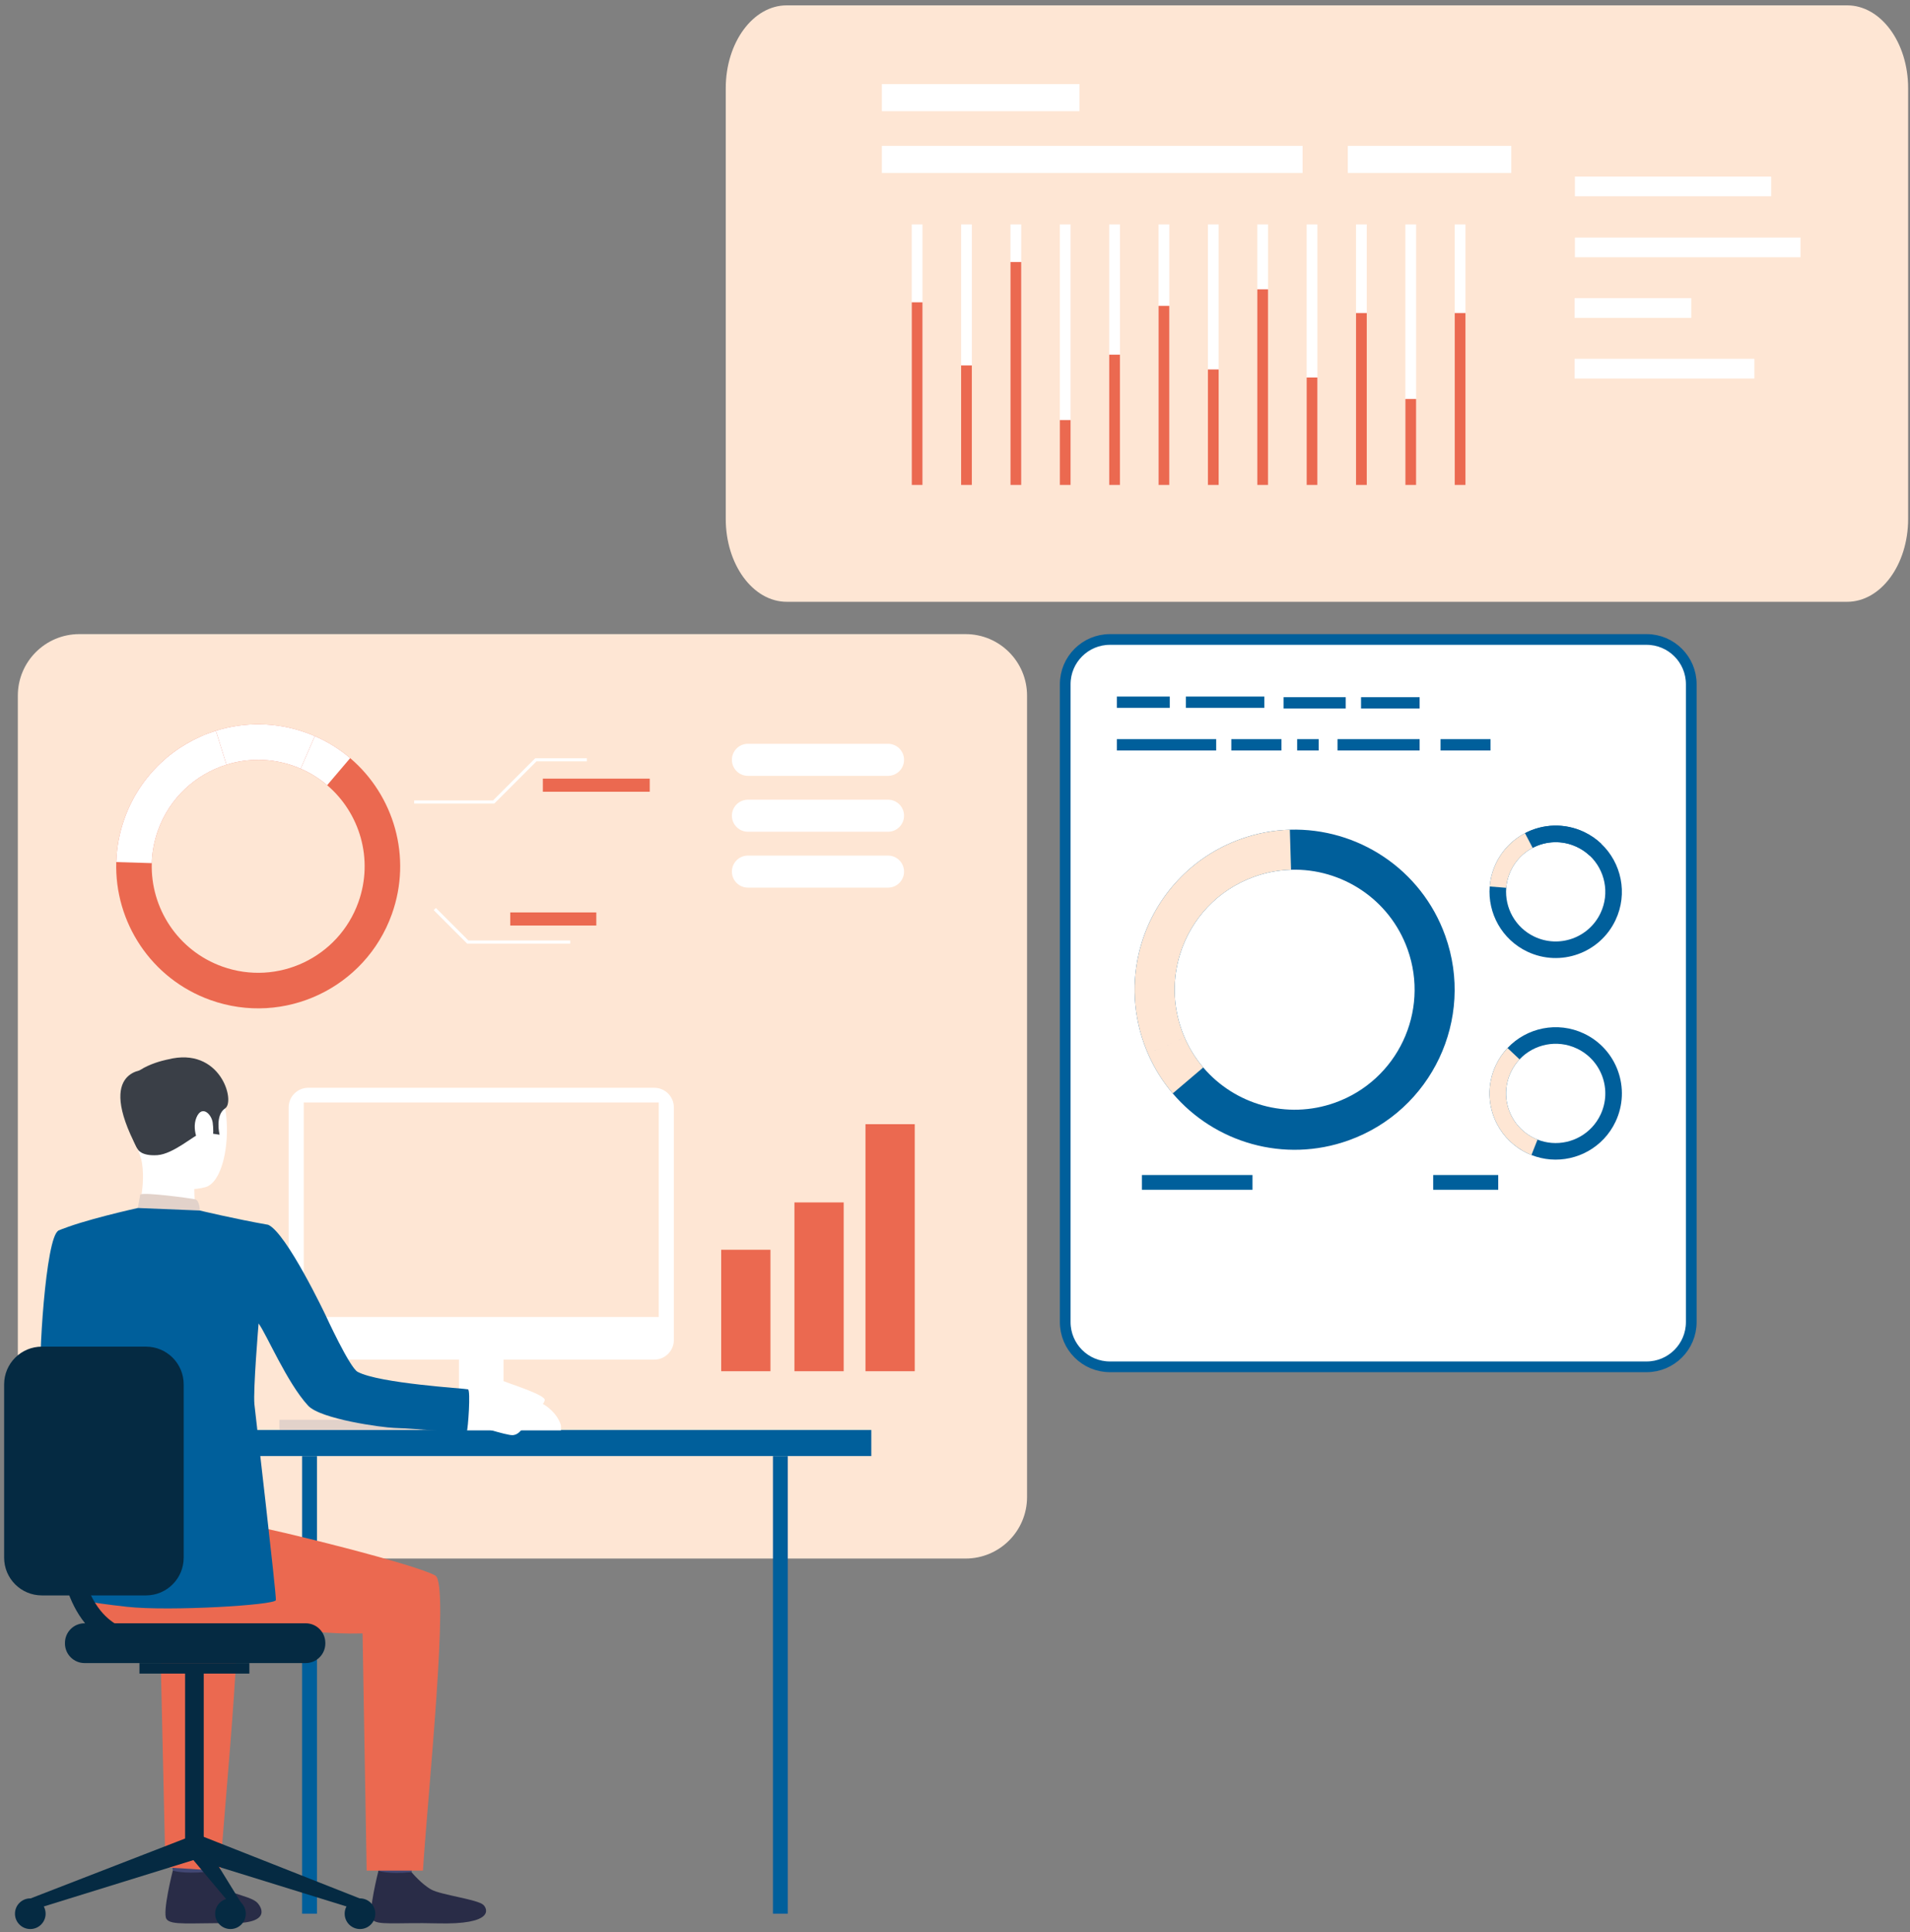 <?xml version="1.0" encoding="UTF-8"?>
<svg width="357px" height="361px" viewBox="0 0 357 361" version="1.1" xmlns="http://www.w3.org/2000/svg" xmlns:xlink="http://www.w3.org/1999/xlink">
    <rect x="0" y="0" width="357" height="361" fill="#808080" stroke="none"/>
    <title>4329609A-A1FC-4DDA-A3B7-89DCF3F00637@svg</title>
    <defs>
        <linearGradient x1="149.145%" y1="50.017%" x2="-43.092%" y2="50.017%" id="linearGradient-1">
            <stop stop-color="#FFBF5B" offset="0%"></stop>
            <stop stop-color="#FF3856" offset="100%"></stop>
        </linearGradient>
        <linearGradient x1="138.032%" y1="50.023%" x2="-39.88%" y2="50.023%" id="linearGradient-2">
            <stop stop-color="#FFBF5B" offset="0%"></stop>
            <stop stop-color="#FF3856" offset="100%"></stop>
        </linearGradient>
        <linearGradient x1="212.727%" y1="50.028%" x2="-61.461%" y2="50.028%" id="linearGradient-3">
            <stop stop-color="#FFBF5B" offset="0%"></stop>
            <stop stop-color="#FF3856" offset="100%"></stop>
        </linearGradient>
        <path d="M0.626,9.293 C0.626,13.956 4.406,17.736 9.069,17.736 L9.069,17.736 C13.731,17.736 17.511,13.956 17.511,9.293 L17.511,9.293 C17.511,4.631 13.731,0.851 9.069,0.851 L9.069,0.851 C4.406,0.851 0.626,4.631 0.626,9.293" id="path-4"></path>
        <path d="M0.692,15.816 L0.692,31.871 C5.354,33.992 10.538,35.173 15.995,35.173 L15.995,35.173 C21.451,35.173 26.636,33.992 31.298,31.871 L31.298,31.871 L31.298,15.816 C31.298,7.366 24.449,0.512 15.995,0.512 L15.995,0.512 C7.54,0.512 0.692,7.366 0.692,15.816" id="path-6"></path>
        <path d="M0.962,38.144 C0.962,53.029 9.722,66.625 23.277,72.787 L23.277,72.787 C28.221,75.036 33.51,76.177 38.995,76.177 L38.995,76.177 C44.48,76.177 49.768,75.036 54.714,72.787 L54.714,72.787 C68.269,66.625 77.028,53.029 77.028,38.144 L77.028,38.144 C77.028,17.171 59.967,0.11 38.995,0.11 L38.995,0.11 C18.024,0.11 0.962,17.171 0.962,38.144 M24.106,70.958 C11.266,65.123 2.97,52.242 2.97,38.144 L2.97,38.144 C2.97,18.28 19.13,2.118 38.995,2.118 L38.995,2.118 C58.859,2.118 75.02,18.28 75.02,38.144 L75.02,38.144 C75.02,52.242 66.723,65.123 53.882,70.958 L53.882,70.958 C49.2,73.088 44.191,74.168 38.995,74.168 L38.995,74.168 C33.799,74.168 28.79,73.088 24.106,70.958" id="path-8"></path>
    </defs>
    <g id="Page-1" stroke="none" stroke-width="1" fill="none" fill-rule="evenodd">
        <g id="homepage" transform="translate(-918, -5943)">
            <g id="Group-23" transform="translate(340, 5902)">
                <g id="sluzby_4" transform="translate(578, 41)">
                    <g id="Group-47" transform="translate(72, 0.446)">
                        <path d="M235.757,254.948 L135.461,254.948 C130.844,254.948 127.101,251.206 127.101,246.588 L127.101,127.403 C127.101,122.784 130.844,119.04 135.461,119.04 L235.757,119.04 C240.374,119.04 244.117,122.784 244.117,127.403 L244.117,246.588 C244.117,251.206 240.374,254.948 235.757,254.948" id="Fill-1" stroke="#005F9B" stroke-width="2" fill="#FFFFFF"></path>
                        <path d="M177.531,205.594 C168.499,208.823 158.764,205.909 152.897,199.013 C151.499,197.368 150.319,195.497 149.423,193.43 C149.225,192.974 149.04,192.508 148.87,192.033 C147.163,187.26 147.173,182.291 148.579,177.801 C150.607,171.32 155.545,165.833 162.43,163.371 C164.704,162.56 167.021,162.136 169.31,162.067 C178.762,161.781 187.734,167.545 191.092,176.932 C195.261,188.592 189.19,201.424 177.531,205.594 M198.137,174.413 C193.661,161.895 181.696,154.205 169.087,154.584 C166.034,154.676 162.944,155.241 159.911,156.324 C150.726,159.611 144.139,166.927 141.434,175.57 C139.559,181.56 139.547,188.188 141.824,194.553 C142.05,195.186 142.296,195.809 142.559,196.417 C143.757,199.174 145.329,201.67 147.195,203.861 C155.02,213.061 168.006,216.949 180.052,212.642 C195.602,207.079 203.7,189.965 198.137,174.413" id="Fill-3" fill="#005F9B"></path>
                        <path d="M149.423,193.429 C150.319,195.497 151.499,197.368 152.897,199.012 L147.195,203.86 C145.329,201.67 143.757,199.173 142.559,196.417 L149.423,193.429 Z M169.087,154.584 L169.31,162.067 C167.021,162.136 164.704,162.56 162.431,163.371 C155.545,165.833 150.607,171.32 148.579,177.801 C147.173,182.291 147.163,187.26 148.87,192.034 C149.04,192.508 149.226,192.974 149.423,193.43 L142.56,196.417 C142.296,195.809 142.05,195.186 141.824,194.553 C139.547,188.188 139.56,181.56 141.434,175.571 L141.434,175.57 C144.14,166.927 150.726,159.611 159.911,156.324 C162.944,155.241 166.034,154.676 169.087,154.584 Z" id="Combined-Shape" fill="#FEE6D4"></path>
                        <path d="M227.159,207.827 C225.462,211.414 221.762,213.408 218.028,213.107 C217.139,213.035 216.247,212.834 215.38,212.491 C215.188,212.417 214.998,212.334 214.809,212.245 C212.914,211.347 211.464,209.89 210.561,208.166 C209.259,205.679 209.098,202.63 210.392,199.894 C210.819,198.991 211.374,198.19 212.022,197.5 C214.704,194.652 219.014,193.713 222.741,195.478 C227.372,197.669 229.349,203.197 227.159,207.827 M224.066,192.68 C219.095,190.327 213.346,191.577 209.768,195.377 C208.903,196.296 208.164,197.366 207.595,198.569 C205.868,202.219 206.082,206.284 207.819,209.604 C209.022,211.904 210.958,213.847 213.485,215.042 C213.737,215.16 213.991,215.27 214.245,215.372 C215.403,215.828 216.592,216.099 217.779,216.194 C222.759,216.595 227.694,213.935 229.958,209.151 C232.88,202.976 230.241,195.601 224.066,192.68" id="Fill-11" fill="#005F9B"></path>
                        <path d="M209.768,195.377 L212.022,197.5 C211.373,198.19 210.819,198.991 210.392,199.895 C209.145,202.532 209.249,205.462 210.426,207.897 L210.562,208.166 C211.464,209.89 212.914,211.346 214.81,212.245 C214.998,212.334 215.189,212.417 215.38,212.491 L214.245,215.372 C213.991,215.27 213.737,215.16 213.485,215.042 C210.958,213.846 209.023,211.904 207.819,209.604 L207.819,209.604 C206.082,206.284 205.868,202.219 207.594,198.569 C208.164,197.366 208.903,196.296 209.768,195.377 Z" id="Combined-Shape" fill="#FEE6D4"></path>
                        <path d="M214.81,174.576 C211.224,172.879 209.228,169.179 209.53,165.445 C209.601,164.555 209.804,163.664 210.145,162.795 C210.221,162.604 210.304,162.413 210.393,162.224 C211.29,160.331 212.745,158.879 214.47,157.976 C216.959,156.676 220.007,156.514 222.743,157.809 C223.645,158.235 224.447,158.79 225.137,159.438 C227.986,162.121 228.923,166.43 227.16,170.158 C224.969,174.788 219.44,176.766 214.81,174.576 M229.957,171.482 C232.31,166.512 231.06,160.763 227.26,157.184 C226.34,156.319 225.27,155.58 224.067,155.01 C220.418,153.285 216.352,153.497 213.034,155.234 C210.733,156.438 208.791,158.373 207.595,160.9 C207.476,161.152 207.365,161.407 207.264,161.661 C206.809,162.818 206.538,164.009 206.442,165.195 C206.041,170.175 208.702,175.109 213.486,177.375 C219.661,180.295 227.036,177.659 229.957,171.482" id="Fill-17" fill="#005F9B"></path>
                        <path d="M214.47,157.976 L213.033,155.234 C216.353,153.498 220.419,153.286 224.068,155.01 C225.271,155.581 226.341,156.32 227.26,157.185 L225.137,159.439 C224.448,158.79 223.646,158.236 222.742,157.81 C220.008,156.514 216.96,156.675 214.47,157.976" id="Fill-19" fill="#005F9B"></path>
                        <path d="M207.264,161.661 L210.145,162.795 C209.803,163.664 209.6,164.555 209.529,165.445 L206.442,165.195 C206.538,164.008 206.808,162.818 207.264,161.661 Z M213.033,155.234 L214.469,157.977 C212.745,158.879 211.29,160.331 210.393,162.225 C210.303,162.413 210.221,162.605 210.145,162.795 L207.264,161.661 C207.365,161.407 207.475,161.152 207.594,160.9 C208.791,158.373 210.733,156.439 213.033,155.234 Z" id="Combined-Shape" fill="#FEE6D4"></path>
                        <polygon id="Fill-29" fill="#005F9B" points="141.434 221.864 162.106 221.864 162.106 219.11 141.434 219.11"></polygon>
                        <polygon id="Fill-31" fill="#005F9B" points="195.877 221.864 208.036 221.864 208.036 219.11 195.877 219.11"></polygon>
                        <polygon id="Fill-32" fill="#005F9B" points="136.75 131.821 146.645 131.821 146.645 129.707 136.75 129.707"></polygon>
                        <polygon id="Fill-33" fill="#005F9B" points="177.995 139.782 193.345 139.782 193.345 137.667 177.995 137.667"></polygon>
                        <polygon id="Fill-34" fill="#005F9B" points="158.147 139.782 167.518 139.782 167.518 137.667 158.147 137.667"></polygon>
                        <polygon id="Fill-35" fill="#005F9B" points="136.751 139.782 155.316 139.782 155.316 137.667 136.751 137.667"></polygon>
                        <polygon id="Fill-36" fill="#005F9B" points="149.656 131.821 164.315 131.821 164.315 129.707 149.656 129.707"></polygon>
                        <polygon id="Fill-37" fill="#005F9B" points="170.452 139.782 174.477 139.782 174.477 137.667 170.452 137.667"></polygon>
                        <polygon id="Fill-38" fill="#005F9B" points="182.394 131.94 193.345 131.94 193.345 129.825 182.394 129.825"></polygon>
                        <polygon id="Fill-39" fill="#005F9B" points="197.251 139.782 206.589 139.782 206.589 137.667 197.251 137.667"></polygon>
                        <polygon id="Fill-40" fill="#005F9B" points="167.921 131.94 179.528 131.94 179.528 129.825 167.921 129.825"></polygon>
                        <path d="M273.249,112.002 L75.052,112.002 C68.755,112.002 63.65,105.068 63.65,96.515 L63.65,16.04 C63.65,7.486 68.755,0.554 75.052,0.554 L273.249,0.554 C279.546,0.554 284.65,7.486 284.65,16.04 L284.65,96.515 C284.65,105.068 279.546,112.002 273.249,112.002" id="Fill-41" fill="#FEE6D4"></path>
                        <polygon id="Fill-42" fill="#FFFFFF" points="222.366 36.227 259.053 36.227 259.053 32.546 222.366 32.546"></polygon>
                        <polygon id="Fill-43" fill="#FFFFFF" points="222.366 47.622 264.531 47.622 264.531 43.941 222.366 43.941"></polygon>
                        <polygon id="Fill-44" fill="#FFFFFF" points="222.304 58.953 244.117 58.953 244.117 55.271 222.304 55.271"></polygon>
                        <polygon id="Fill-45" fill="#FFFFFF" points="222.304 70.283 255.914 70.283 255.914 66.602 222.304 66.602"></polygon>
                        <polygon id="Fill-46" fill="#FFFFFF" points="0.195 246.047 112.74 246.047 112.74 242.282 0.195 242.282"></polygon>
                    </g>
                    <polygon id="Fill-48" fill="url(#linearGradient-1)" points="72.195 228.925 155.778 228.925 155.778 225.16 72.195 225.16"></polygon>
                    <polygon id="Fill-50" fill="url(#linearGradient-2)" points="72.195 237.708 162.508 237.708 162.508 233.944 72.195 233.944"></polygon>
                    <polygon id="Fill-52" fill="url(#linearGradient-3)" points="72.195 246.492 130.796 246.492 130.796 242.727 72.195 242.727"></polygon>
                    <g id="Group-60" transform="translate(103, 30.446)">
                        <mask id="mask-5" fill="white">
                            <use xlink:href="#path-4"></use>
                        </mask>
                        <g id="Clip-59"></g>
                    </g>
                    <g id="Group-63" transform="translate(96, 51.446)">
                        <mask id="mask-7" fill="white">
                            <use xlink:href="#path-6"></use>
                        </mask>
                        <g id="Clip-62"></g>
                    </g>
                    <g id="Group-68" transform="translate(164, 15.446)" fill="#FFFFFF">
                        <polygon id="Fill-64" points="0.829 16.877 79.47 16.877 79.47 11.809 0.829 11.809"></polygon>
                        <polygon id="Fill-66" points="87.918 16.877 118.479 16.877 118.479 11.809 87.918 11.809"></polygon>
                        <polygon id="Fill-67" points="0.829 5.331 37.757 5.331 37.757 0.263 0.829 0.263"></polygon>
                    </g>
                    <g id="Group-71" transform="translate(73, 11.446)">
                        <mask id="mask-9" fill="white">
                            <use xlink:href="#path-8"></use>
                        </mask>
                        <g id="Clip-70"></g>
                    </g>
                    <g id="Group-159" transform="translate(0, 41.446)">
                        <polygon id="Fill-77" fill="#FFFFFF" points="170.417 49.173 172.425 49.173 172.425 0.484 170.417 0.484"></polygon>
                        <polygon id="Fill-78" fill="#FFFFFF" points="179.643 49.173 181.651 49.173 181.651 0.484 179.643 0.484"></polygon>
                        <polygon id="Fill-79" fill="#FFFFFF" points="188.87 49.173 190.878 49.173 190.878 0.484 188.87 0.484"></polygon>
                        <polygon id="Fill-80" fill="#FFFFFF" points="198.096 49.173 200.104 49.173 200.104 0.484 198.096 0.484"></polygon>
                        <polygon id="Fill-81" fill="#FFFFFF" points="207.322 49.173 209.33 49.173 209.33 0.484 207.322 0.484"></polygon>
                        <polygon id="Fill-82" fill="#FFFFFF" points="216.548 49.173 218.557 49.173 218.557 0.484 216.548 0.484"></polygon>
                        <polygon id="Fill-83" fill="#FFFFFF" points="225.774 49.173 227.782 49.173 227.782 0.484 225.774 0.484"></polygon>
                        <polygon id="Fill-84" fill="#FFFFFF" points="235.001 49.173 237.009 49.173 237.009 0.484 235.001 0.484"></polygon>
                        <polygon id="Fill-85" fill="#FFFFFF" points="244.227 49.173 246.235 49.173 246.235 0.484 244.227 0.484"></polygon>
                        <polygon id="Fill-86" fill="#FFFFFF" points="253.453 49.173 255.462 49.173 255.462 0.484 253.453 0.484"></polygon>
                        <polygon id="Fill-87" fill="#FFFFFF" points="262.679 49.173 264.687 49.173 264.687 0.484 262.679 0.484"></polygon>
                        <polygon id="Fill-88" fill="#FFFFFF" points="271.905 49.173 273.913 49.173 273.913 0.484 271.905 0.484"></polygon>
                        <polygon id="Fill-89" fill="#EB6950" points="170.417 49.173 172.425 49.173 172.425 15.04 170.417 15.04"></polygon>
                        <polygon id="Fill-90" fill="#EB6950" points="179.643 49.173 181.651 49.173 181.651 26.836 179.643 26.836"></polygon>
                        <polygon id="Fill-91" fill="#EB6950" points="188.87 49.173 190.878 49.173 190.878 7.51 188.87 7.51"></polygon>
                        <polygon id="Fill-92" fill="#EB6950" points="198.096 49.173 200.104 49.173 200.104 37.042 198.096 37.042"></polygon>
                        <polygon id="Fill-93" fill="#EB6950" points="207.322 49.173 209.33 49.173 209.33 24.827 207.322 24.827"></polygon>
                        <polygon id="Fill-94" fill="#EB6950" points="216.548 49.173 218.557 49.173 218.557 15.71 216.548 15.71"></polygon>
                        <polygon id="Fill-95" fill="#EB6950" points="225.774 49.173 227.782 49.173 227.782 27.588 225.774 27.588"></polygon>
                        <polygon id="Fill-96" fill="#EB6950" points="235.001 49.173 237.009 49.173 237.009 12.614 235.001 12.614"></polygon>
                        <polygon id="Fill-97" fill="#EB6950" points="244.227 49.173 246.235 49.173 246.235 29.095 244.227 29.095"></polygon>
                        <polygon id="Fill-98" fill="#EB6950" points="253.453 49.173 255.462 49.173 255.462 17.047 253.453 17.047"></polygon>
                        <polygon id="Fill-99" fill="#EB6950" points="262.679 49.173 264.687 49.173 264.687 33.11 262.679 33.11"></polygon>
                        <polygon id="Fill-100" fill="#EB6950" points="271.905 49.173 273.913 49.173 273.913 17.047 271.905 17.047"></polygon>
                        <path d="M180.476,249.772 L14.825,249.772 C8.479,249.772 3.334,244.627 3.334,238.281 L3.334,88.531 C3.334,82.184 8.479,77.04 14.825,77.04 L180.476,77.04 C186.822,77.04 191.966,82.184 191.966,88.531 L191.966,238.281 C191.966,244.627 186.822,249.772 180.476,249.772" id="Fill-101" fill="#FEE6D4"></path>
                        <path d="M41.558,139.159 C33.23,136.18 28.115,128.22 28.368,119.833 C28.429,117.801 28.805,115.745 29.526,113.728 C31.711,107.617 36.579,103.235 42.329,101.436 C46.313,100.188 50.722,100.18 54.957,101.695 C55.378,101.846 55.792,102.011 56.196,102.186 C58.032,102.981 59.691,104.028 61.149,105.269 C67.268,110.475 69.856,119.112 66.989,127.126 C63.29,137.472 51.904,142.858 41.558,139.159 M73.243,129.363 C77.065,118.674 73.616,107.153 65.452,100.21 C63.508,98.553 61.294,97.159 58.848,96.095 C58.308,95.862 57.755,95.643 57.193,95.442 C51.545,93.423 45.664,93.433 40.35,95.097 C32.68,97.498 26.188,103.342 23.273,111.491 C22.311,114.181 21.81,116.926 21.729,119.634 C21.392,130.823 28.215,141.438 39.323,145.412 C53.122,150.347 68.308,143.161 73.243,129.363" id="Fill-102" fill="#EB6950"></path>
                        <path d="M42.329,101.436 L40.35,95.097 C32.68,97.499 26.188,103.341 23.273,111.492 C22.311,114.181 21.81,116.925 21.729,119.633 L28.368,119.832 C28.429,117.8 28.805,115.746 29.526,113.728 C31.711,107.618 36.579,103.236 42.329,101.436" id="Fill-103" fill="#FFFFFF"></path>
                        <path d="M56.196,102.186 L58.847,96.094 C58.307,95.862 57.755,95.644 57.193,95.442 C51.545,93.422 45.664,93.433 40.349,95.097 L42.329,101.436 C46.313,100.189 50.721,100.18 54.957,101.695 C55.378,101.846 55.792,102.01 56.196,102.186" id="Fill-104" fill="#FFFFFF"></path>
                        <path d="M65.452,100.21 C63.508,98.553 61.294,97.159 58.848,96.095 L56.196,102.187 C58.032,102.981 59.691,104.028 61.149,105.27 L65.452,100.21 Z" id="Fill-105" fill="#FFFFFF"></path>
                        <polygon id="Fill-106" fill="#EB6950" points="148.489 214.77 157.697 214.77 157.697 183.229 148.489 183.229"></polygon>
                        <polygon id="Fill-107" fill="#EB6950" points="134.799 214.77 144.007 214.77 144.007 192.075 134.799 192.075"></polygon>
                        <polygon id="Fill-108" fill="#EB6950" points="161.769 214.77 170.977 214.77 170.977 168.611 161.769 168.611"></polygon>
                        <path d="M139.795,103.522 L165.982,103.522 C167.636,103.522 168.976,102.18 168.976,100.528 C168.976,98.874 167.636,97.534 165.982,97.534 L139.795,97.534 C138.142,97.534 136.802,98.874 136.802,100.528 C136.802,102.18 138.142,103.522 139.795,103.522" id="Fill-110" fill="#FFFFFF"></path>
                        <path d="M139.795,113.966 L165.982,113.966 C167.636,113.966 168.976,112.624 168.976,110.972 C168.976,109.32 167.636,107.978 165.982,107.978 L139.795,107.978 C138.142,107.978 136.802,109.32 136.802,110.972 C136.802,112.624 138.142,113.966 139.795,113.966" id="Fill-111" fill="#FFFFFF"></path>
                        <path d="M139.795,124.409 L165.982,124.409 C167.636,124.409 168.976,123.068 168.976,121.416 C168.976,119.763 167.636,118.422 165.982,118.422 L139.795,118.422 C138.142,118.422 136.802,119.763 136.802,121.416 C136.802,123.068 138.142,124.409 139.795,124.409" id="Fill-112" fill="#FFFFFF"></path>
                        <polygon id="Fill-113" fill="#FFFFFF" points="92.391 108.698 77.412 108.698 77.412 108.124 92.153 108.124 100.04 100.237 109.698 100.237 109.698 100.811 100.278 100.811"></polygon>
                        <polygon id="Fill-114" fill="#FFFFFF" points="106.587 134.862 87.312 134.862 81.066 128.615 81.472 128.209 87.55 134.288 106.587 134.288"></polygon>
                        <polygon id="Fill-115" fill="#EB6950" points="101.465 106.494 121.444 106.494 121.444 104.043 101.465 104.043"></polygon>
                        <polygon id="Fill-116" fill="#EB6950" points="95.37 131.493 111.454 131.493 111.454 129.041 95.37 129.041"></polygon>
                        <polygon id="Fill-117" fill="#E2D2CA" points="52.221 225.726 83.898 225.726 83.898 223.846 52.221 223.846"></polygon>
                        <polygon id="Fill-118" fill="#005F9B" points="56.468 316.137 59.243 316.137 59.243 230.62 56.468 230.62"></polygon>
                        <polygon id="Fill-119" fill="#CCBDB7" points="78.94 225.998 100.96 225.998 100.96 223.311 78.94 223.311"></polygon>
                        <polygon id="Fill-120" fill="#FFFFFF" points="85.782 225.726 94.119 225.726 94.119 200.401 85.782 200.401"></polygon>
                        <polygon id="Fill-121" fill="#005F9B" points="40.858 230.62 162.855 230.62 162.855 225.757 40.858 225.757"></polygon>
                        <path d="M17.444,196.326 C17.444,196.326 16.11,215.038 19.766,217.277 C22.056,218.68 31.189,223.413 30.918,224.299 C30.647,225.186 25.761,232.194 25.761,232.194 C25.761,232.194 8.221,220.644 7.655,217.004 C7.103,213.446 8.519,189.607 10.929,188.508 C12.735,187.685 13.689,188.365 15.964,190.056 C19.158,192.428 17.444,196.326 17.444,196.326" id="Fill-122" fill="#005F9B"></path>
                        <path d="M39.026,304.46 C39.026,304.46 38.48,308.246 38.412,308.814 C38.344,309.385 32.344,308.48 32.344,308.48 L31.859,303.973 C31.859,303.973 38.276,303.926 39.026,304.46" id="Fill-123" fill="#424773"></path>
                        <path d="M38.476,308.333 C38.476,308.333 40.376,310.615 42.215,311.609 C44.054,312.603 46.942,312.997 48.03,314.026 C48.815,314.77 50.889,317.968 43.253,317.904 C35.617,317.839 31.935,318.355 31.117,317.129 C30.299,315.904 32.301,308.077 32.301,308.077 C32.301,308.077 34.109,308.728 38.476,308.333" id="Fill-124" fill="#292C47"></path>
                        <path d="M77.464,304.496 C77.464,304.496 76.919,308.282 76.851,308.85 C76.782,309.42 70.783,308.516 70.783,308.516 L70.298,304.009 C70.298,304.009 76.714,303.962 77.464,304.496" id="Fill-125" fill="#424773"></path>
                        <path d="M76.915,308.369 C76.915,308.369 78.815,310.651 80.654,311.645 C82.493,312.639 89.259,313.457 90.346,314.486 C91.131,315.228 92.436,318.22 81.692,317.94 C74.059,317.741 70.374,318.391 69.556,317.165 C68.738,315.937 70.739,308.113 70.739,308.113 C70.739,308.113 72.443,308.807 76.915,308.369" id="Fill-126" fill="#292C47"></path>
                        <path d="M19.675,239.06 C19.675,239.06 41.487,242.75 46.413,243.524 C51.34,244.297 78.053,250.946 81.394,252.971 C84.052,254.582 79.998,293.305 79.052,308.077 L68.53,308.077 L67.767,263.762 C55.142,264.079 46.132,260.81 36.938,262.205 C27.743,263.601 20.078,265.587 14.237,257.75 C14.237,257.75 14.02,240.772 19.675,239.06" id="Fill-127" fill="#EB6950"></path>
                        <path d="M41.174,308.113 L30.92,307.479 L29.921,263.762 C24.486,263.898 22.622,263.553 18.224,263.019 L9.945,243.778 C17.2,245.227 40.446,251.09 43.546,252.969 C46.206,254.584 42.121,293.338 41.174,308.113" id="Fill-128" fill="#EB6950"></path>
                        <path d="M29.715,157.299 C29.715,157.299 37.711,155.089 40.762,161.297 C43.813,167.503 42.429,179.272 38.399,180.377 C34.37,181.486 28.575,180.21 26.901,176.348 C25.228,172.485 23.894,166.994 24.295,163.44 C24.695,159.884 27.592,158.149 29.715,157.299" id="Fill-129" fill="#FFFFFF"></path>
                        <path d="M36.31,179.14 C36.31,179.14 36.222,183.861 36.743,184.868 C37.264,185.874 25.608,185.619 25.608,185.619 C25.608,185.619 27.445,179.952 26.404,175.122 C25.372,170.343 36.31,179.14 36.31,179.14" id="Fill-130" fill="#FFFFFF"></path>
                        <path d="M25.775,173.334 C25.775,173.334 26.398,174.602 29.415,174.396 C32.432,174.192 36.411,170.552 37.691,170.228 C38.972,169.901 39.048,169.173 39.048,169.173 L39.726,170.378 L41.038,170.577 C41.038,170.577 40.146,166.931 42.089,165.647 C44.032,164.36 41.214,154.019 31.378,156.513 C31.378,156.513 23.87,157.888 23.77,162.079 C23.669,166.272 24.318,171.113 25.775,173.334" id="Fill-131" fill="#3A3F47"></path>
                        <path d="M37.355,184.744 C37.355,184.744 37.323,182.822 36.451,182.638 C35.58,182.454 27.29,181.313 26.22,181.733 L25.761,184.273 C25.761,184.273 27.822,185.541 37.355,184.744" id="Fill-132" fill="#E2D2CA"></path>
                        <path d="M39.754,168.314 C39.53,166.738 37.739,164.926 36.712,167.381 C35.686,169.837 37.405,173.412 38.557,173.219 C39.708,173.029 40.058,170.452 39.754,168.314" id="Fill-133" fill="#FFFFFF"></path>
                        <path d="M72.077,207.465 C72.073,207.463 72.069,207.463 72.063,207.463 C72.124,207.488 72.132,207.492 72.077,207.465" id="Fill-134" fill="#323657"></path>
                        <path d="M27.383,158.424 C27.383,158.424 17.633,157.966 25.681,173.186 L27.383,158.424 Z" id="Fill-135" fill="#3A3F47"></path>
                        <polygon id="Fill-136" fill="#052A42" points="5.661 313.298 6.386 315.338 37.03 305.844 35.561 301.712"></polygon>
                        <polygon id="Fill-137" fill="#052A42" points="34.597 304.391 38.08 304.391 38.08 271.076 34.597 271.076"></polygon>
                        <polygon id="Fill-138" fill="#052A42" points="26.068 271.268 46.61 271.268 46.61 269.304 26.068 269.304"></polygon>
                        <polygon id="Fill-139" fill="#052A42" points="67.287 313.298 66.561 315.338 35.918 305.844 37.265 301.453"></polygon>
                        <polygon id="Fill-140" fill="#052A42" points="45.696 315.12 45.696 317.493 35.918 305.844 37.265 301.453"></polygon>
                        <path d="M70.151,316.137 C70.151,317.718 68.868,319 67.287,319 C65.706,319 64.422,317.718 64.422,316.137 C64.422,314.555 65.706,313.273 67.287,313.273 C68.868,313.273 70.151,314.555 70.151,316.137" id="Fill-141" fill="#052A42"></path>
                        <path d="M45.94,316.137 C45.94,317.718 44.657,319 43.076,319 C41.494,319 40.212,317.718 40.212,316.137 C40.212,314.555 41.494,313.273 43.076,313.273 C44.657,313.273 45.94,314.555 45.94,316.137" id="Fill-142" fill="#052A42"></path>
                        <path d="M8.525,316.137 C8.525,317.718 7.242,319 5.661,319 C4.079,319 2.797,317.718 2.797,316.137 C2.797,314.555 4.079,313.273 5.661,313.273 C7.242,313.273 8.525,314.555 8.525,316.137" id="Fill-143" fill="#052A42"></path>
                        <path d="M57.137,269.304 L15.812,269.304 C13.784,269.304 12.141,267.662 12.141,265.634 L12.141,265.539 C12.141,263.511 13.784,261.869 15.812,261.869 L57.137,261.869 C59.164,261.869 60.808,263.511 60.808,265.539 L60.808,265.634 C60.808,267.662 59.164,269.304 57.137,269.304" id="Fill-144" fill="#052A42"></path>
                        <polygon id="Fill-145" fill="#005F9B" points="144.472 316.137 147.247 316.137 147.247 230.62 144.472 230.62"></polygon>
                        <path d="M122.288,212.601 L57.613,212.601 C55.591,212.601 53.952,210.961 53.952,208.938 L53.952,165.471 C53.952,163.448 55.591,161.81 57.613,161.81 L122.288,161.81 C124.309,161.81 125.95,163.448 125.95,165.471 L125.95,208.938 C125.95,210.961 124.309,212.601 122.288,212.601" id="Fill-146" fill="#FFFFFF"></path>
                        <polygon id="Fill-147" fill="#FEE6D4" points="56.771 204.641 123.13 204.641 123.13 164.554 56.771 164.554"></polygon>
                        <path d="M120.181,208.423 C120.181,209.563 118.984,210.486 117.507,210.486 C116.03,210.486 114.832,209.563 114.832,208.423 C114.832,207.282 116.03,206.359 117.507,206.359 C118.984,206.359 120.181,207.282 120.181,208.423" id="Fill-148" fill="#FFFFFF"></path>
                        <path d="M104.855,225.822 L104.855,224.918 C104.855,224.918 103.584,219.297 94.596,219.297 C85.608,219.297 85.79,225.822 85.79,225.822 L104.855,225.822 Z" id="Fill-149" fill="#FFFFFF"></path>
                        <path d="M85.681,220.132 C85.681,220.132 87.633,219.981 88.35,219.549 C89.066,219.116 93.344,216.239 94.35,216.699 C95.356,217.161 102.046,219.21 101.814,220.189 C101.581,221.165 100.962,221.072 100.49,220.899 C100.019,220.725 95.16,219.705 94.731,219.877 C94.731,219.877 99.502,221.619 99.522,222.888 C99.541,224.159 98.525,224.469 98.072,224.947 C97.618,225.429 97.076,226.621 95.846,226.713 C94.617,226.804 88.617,224.717 87.379,224.621 C86.145,224.527 83.859,224.697 83.704,224.496 C83.547,224.295 85.681,220.132 85.681,220.132" id="Fill-150" fill="#FFFFFF"></path>
                        <path d="M50.134,187.41 C43.909,186.316 37.356,184.744 37.356,184.744 L25.761,184.271 C25.761,184.271 15.12,186.615 10.929,188.508 C10.531,188.687 10.53,198.002 9.439,200.443 L12.914,207.774 C12.914,207.774 14.921,222.295 15.337,228.751 C15.528,231.715 14.796,257.402 14.796,257.402 C14.796,257.402 15.838,257.917 23.751,258.788 C31.664,259.661 51.437,258.474 51.561,257.54 C51.686,256.603 47.732,222.737 47.556,220.983 C47.288,218.29 48.334,205.852 48.334,205.852 C49.825,207.854 53.626,216.9 57.587,221.203 C59.919,223.733 71.458,225.286 73.633,225.358 C78.368,225.517 87.005,226.458 87.257,225.998 C87.46,225.723 88.011,218.332 87.469,218.152 C86.995,217.993 70.956,217.069 66.847,214.889 C65.343,214.093 60.85,204.293 60.85,204.293 C60.85,204.293 53.569,188.954 50.134,187.41" id="Fill-151" fill="#005F9B"></path>
                        <path d="M27.285,256.66 L7.821,256.66 C3.928,256.66 0.772,253.504 0.772,249.611 L0.772,217.226 C0.772,213.332 3.928,210.177 7.821,210.177 L27.285,210.177 C31.178,210.177 34.333,213.332 34.333,217.226 L34.333,249.611 C34.333,253.504 31.178,256.66 27.285,256.66" id="Fill-152" fill="#052A42"></path>
                        <path d="M28.386,267.454 C23.439,267.454 19.426,265.791 16.457,262.515 C9.748,255.107 10.953,242.087 11.008,241.536 C11.11,240.509 12.026,239.759 13.051,239.862 C14.076,239.964 14.825,240.877 14.724,241.902 C14.71,242.051 13.641,253.853 19.232,260.015 C21.493,262.507 24.488,263.719 28.386,263.719 C29.417,263.719 30.253,264.556 30.253,265.587 C30.253,266.617 29.417,267.454 28.386,267.454" id="Fill-153" fill="#052A42"></path>
                        <path d="M315.349,165.393 C315.353,165.391 315.358,165.391 315.365,165.391 C315.298,165.419 315.288,165.422 315.349,165.393" id="Fill-158" fill="#323657"></path>
                    </g>
                </g>
            </g>
        </g>
    </g>
</svg>
